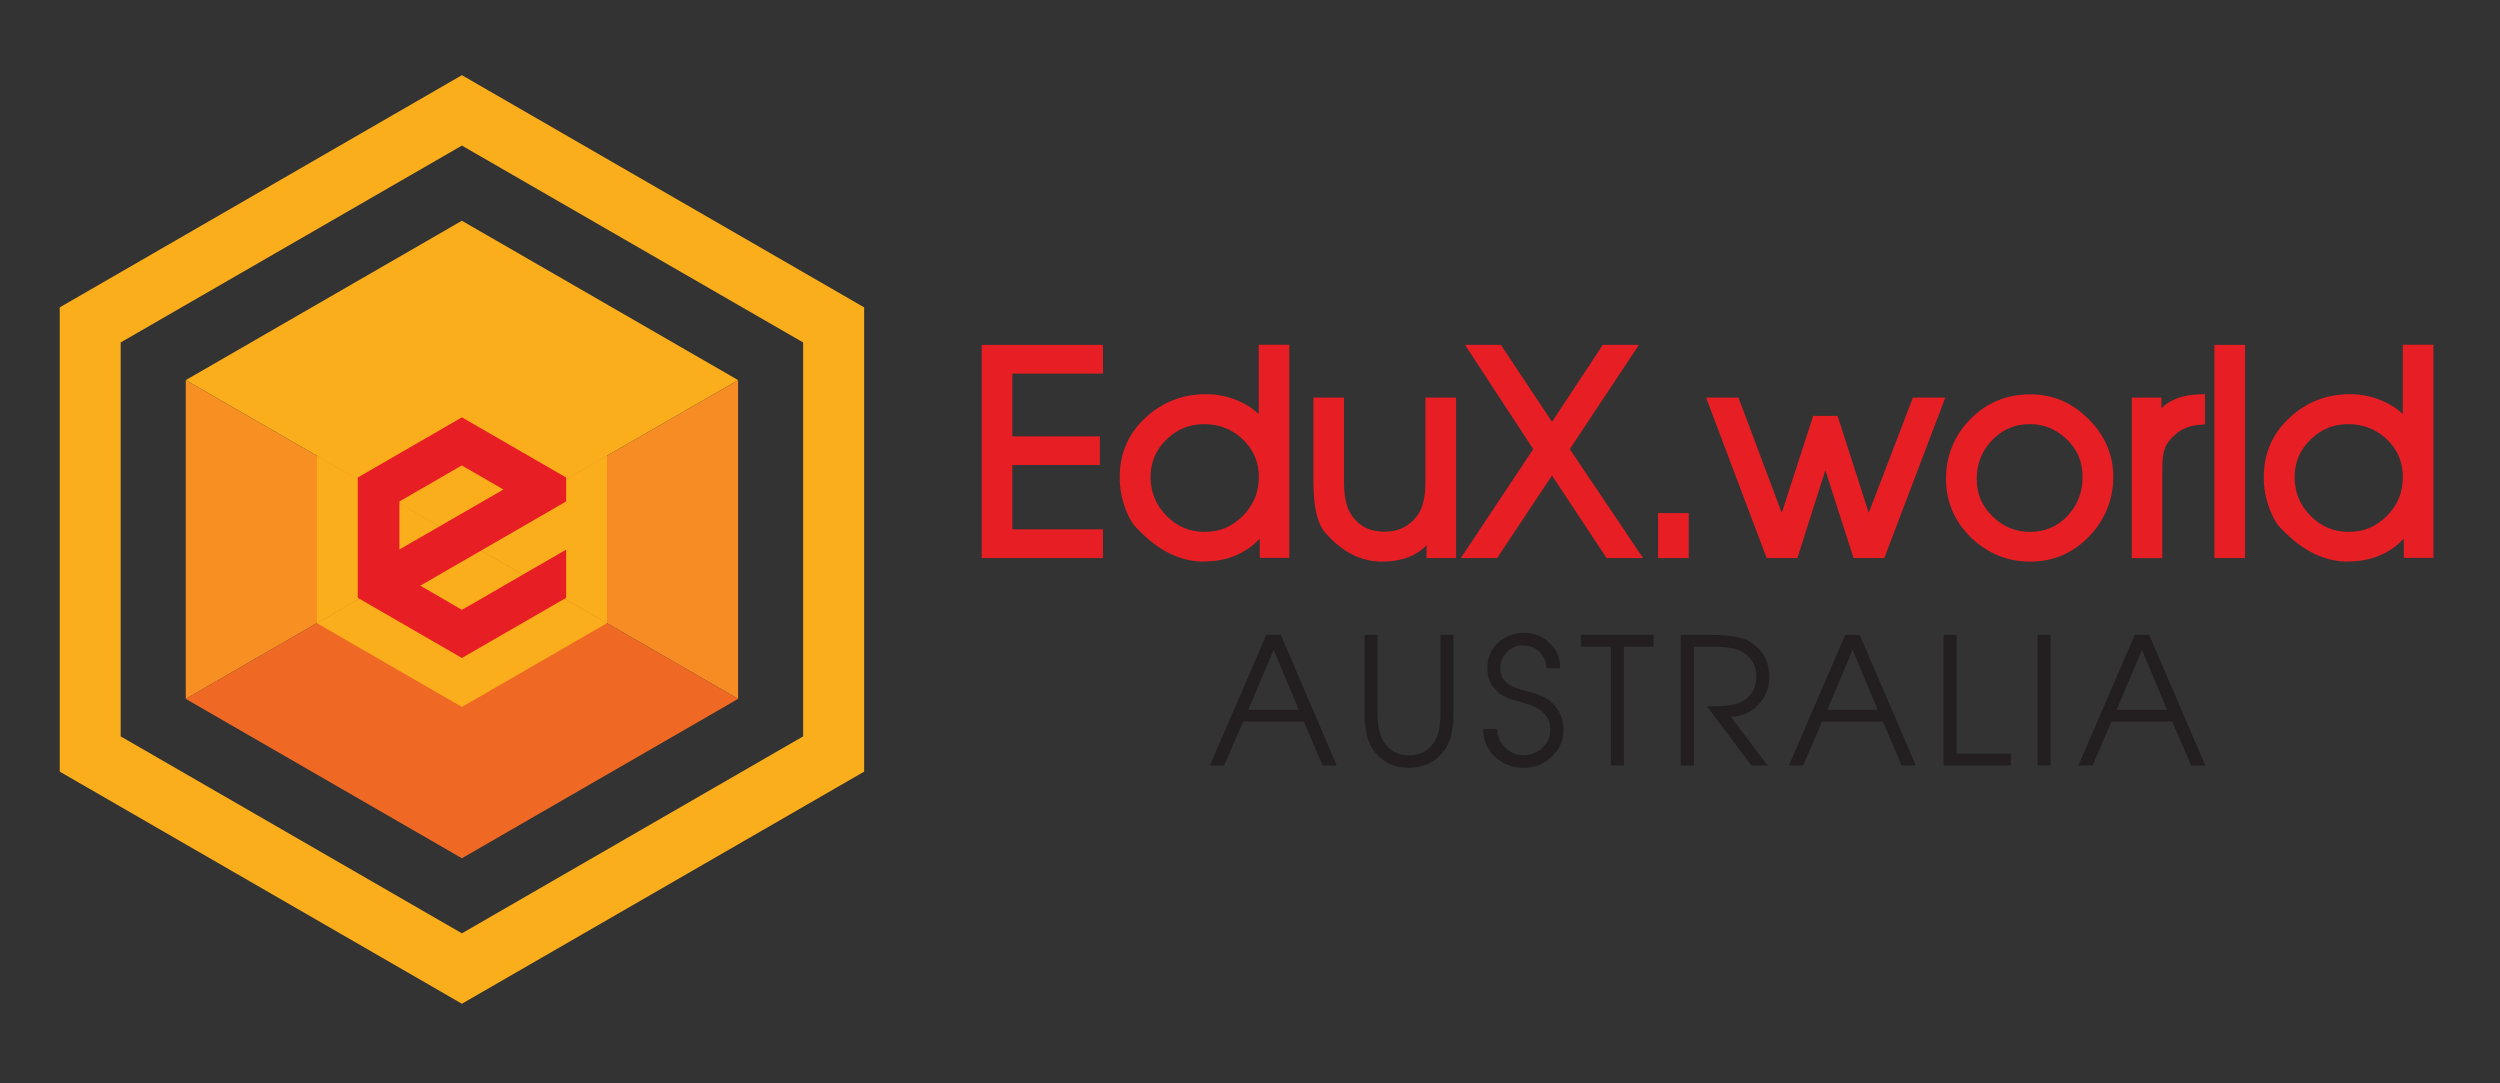 <svg xmlns="http://www.w3.org/2000/svg" xmlns:xlink="http://www.w3.org/1999/xlink" width="150" zoomAndPan="magnify" viewBox="0 0 112.5 48.75" height="65" preserveAspectRatio="xMidYMid meet" version="1.0"><rect x="0" y="0" width="112.5" height="48.75" fill="#333333" stroke="none"/><defs><clipPath id="473058dbd9"><path d="M 2.371 3.383 L 39 3.383 L 39 45.168 L 2.371 45.168 Z M 2.371 3.383 " clip-rule="nonzero"/></clipPath><clipPath id="7caf470096"><path d="M 101 15 L 109.82 15 L 109.82 26 L 101 26 Z M 101 15 " clip-rule="nonzero"/></clipPath></defs><path fill="#ffffff" d="M 13.957 25.512 L 15.121 25.512 L 15.121 25.859 L 13.957 25.859 Z M 13.957 25.512 " fill-opacity="1" fill-rule="nonzero"/><g clip-path="url(#473058dbd9)"><path fill="#fbae1b" d="M 38.887 34.723 L 38.887 13.832 L 20.785 3.383 L 2.688 13.832 L 2.688 34.723 L 20.785 45.168 Z M 5.43 33.137 L 5.43 15.41 L 20.785 6.551 L 36.141 15.41 L 36.141 33.137 L 20.785 42 Z M 5.43 33.137 " fill-opacity="1" fill-rule="nonzero"/></g><path fill="#fbae1b" d="M 33.215 17.105 L 20.785 9.934 L 8.359 17.105 L 20.785 24.273 Z M 33.215 17.105 " fill-opacity="1" fill-rule="nonzero"/><path fill="#f78f22" d="M 8.359 17.105 L 8.359 31.449 L 20.785 24.273 Z M 8.359 17.105 " fill-opacity="1" fill-rule="nonzero"/><path fill="#f68c23" d="M 20.785 24.273 L 33.215 31.449 L 33.215 17.105 Z M 20.785 24.273 " fill-opacity="1" fill-rule="nonzero"/><path fill="#f06924" d="M 8.359 31.449 L 20.785 38.621 L 33.215 31.449 L 20.785 24.273 Z M 8.359 31.449 " fill-opacity="1" fill-rule="nonzero"/><path fill="#fbae1b" d="M 27.312 20.512 L 20.785 16.742 L 14.262 20.512 L 20.785 24.273 Z M 27.312 20.512 " fill-opacity="1" fill-rule="nonzero"/><path fill="#fbae1b" d="M 14.262 20.512 L 14.262 28.043 L 20.785 24.273 Z M 14.262 20.512 " fill-opacity="1" fill-rule="nonzero"/><path fill="#fbae1b" d="M 20.785 24.273 L 27.312 28.043 L 27.312 20.512 Z M 20.785 24.273 " fill-opacity="1" fill-rule="nonzero"/><path fill="#fbae1b" d="M 14.262 28.043 L 20.785 31.812 L 27.312 28.043 L 20.785 24.273 Z M 14.262 28.043 " fill-opacity="1" fill-rule="nonzero"/><path fill="#e81e25" d="M 20.785 20.949 L 22.656 22.027 L 17.973 24.727 L 17.973 22.566 C 17.973 22.566 20.785 20.941 20.785 20.941 Z M 25.098 22.785 L 25.477 22.566 L 25.477 21.488 L 20.785 18.781 L 16.098 21.488 L 16.098 26.902 C 16.098 26.902 20.785 29.609 20.785 29.609 L 25.477 26.902 L 25.477 24.734 C 25.477 24.734 23.602 25.816 23.602 25.816 L 21.727 26.902 L 20.785 27.441 L 18.914 26.355 Z M 25.098 22.785 " fill-opacity="1" fill-rule="evenodd"/><path fill="#e81e25" d="M 44.176 25.113 L 44.176 15.52 L 49.633 15.52 L 49.633 16.812 L 45.555 16.812 L 45.555 19.637 L 49.496 19.637 L 49.496 20.926 L 45.555 20.926 L 45.555 23.82 L 49.633 23.82 L 49.633 25.113 Z M 44.176 25.113 " fill-opacity="1" fill-rule="nonzero"/><path fill="#e81e25" d="M 54.18 25.273 C 53.117 25.273 52.117 24.781 51.199 23.809 C 50.992 23.629 50.809 23.328 50.648 22.906 C 50.477 22.449 50.387 21.961 50.387 21.477 C 50.387 20.418 50.773 19.516 51.535 18.809 C 52.293 18.098 53.211 17.738 54.27 17.738 C 54.832 17.738 55.375 17.863 55.879 18.109 C 56.172 18.246 56.422 18.422 56.641 18.633 L 56.641 15.512 L 58.02 15.512 L 58.02 25.105 L 56.691 25.105 L 56.691 24.238 C 56.043 24.922 55.199 25.266 54.18 25.266 Z M 54.184 19.086 C 53.523 19.086 52.961 19.316 52.484 19.785 C 52.004 20.254 51.777 20.805 51.777 21.473 C 51.777 22.141 52.012 22.727 52.492 23.211 C 52.973 23.699 53.531 23.934 54.211 23.934 C 54.891 23.934 55.457 23.699 55.93 23.211 C 56.41 22.727 56.648 22.156 56.648 21.473 C 56.648 20.789 56.41 20.238 55.926 19.773 C 55.441 19.309 54.867 19.086 54.184 19.086 Z M 54.184 19.086 " fill-opacity="1" fill-rule="nonzero"/><path fill="#e81e25" d="M 62.191 25.273 C 61.25 25.273 60.395 24.84 59.645 23.98 C 59.281 23.57 59.105 22.82 59.105 21.691 L 59.105 17.891 L 60.48 17.891 L 60.48 21.691 C 60.48 22.305 60.574 22.77 60.75 23.066 C 61.086 23.648 61.598 23.926 62.312 23.926 C 62.938 23.926 63.418 23.688 63.781 23.195 C 64.023 22.871 64.145 22.363 64.145 21.691 L 64.145 17.891 L 65.523 17.891 L 65.523 25.113 L 64.195 25.113 L 64.195 24.535 C 63.73 25.023 63.055 25.273 62.191 25.273 Z M 62.191 25.273 " fill-opacity="1" fill-rule="nonzero"/><path fill="#e81e25" d="M 72.297 25.113 L 69.84 21.398 L 67.371 25.113 L 65.738 25.113 L 68.996 20.211 L 65.926 15.52 L 67.543 15.52 L 69.84 18.984 L 72.125 15.52 L 73.75 15.52 L 70.641 20.211 L 73.938 25.113 Z M 72.297 25.113 " fill-opacity="1" fill-rule="nonzero"/><path fill="#e81e25" d="M 74.613 23.09 L 75.992 23.09 L 75.992 25.113 L 74.613 25.113 Z M 74.613 23.09 " fill-opacity="1" fill-rule="nonzero"/><path fill="#e81e25" d="M 83.41 25.113 L 82.141 21.16 L 80.883 25.113 L 79.5 25.113 L 76.773 17.891 L 78.23 17.891 L 80.18 23.078 L 81.594 18.715 L 82.691 18.715 L 84.094 23.078 L 86.082 17.891 L 87.539 17.891 L 84.793 25.113 Z M 83.41 25.113 " fill-opacity="1" fill-rule="nonzero"/><path fill="#e81e25" d="M 91.352 25.273 C 90.332 25.273 89.438 24.902 88.691 24.184 C 87.949 23.457 87.57 22.57 87.57 21.547 C 87.57 20.52 87.941 19.594 88.672 18.855 C 89.402 18.117 90.305 17.746 91.352 17.746 C 92.398 17.746 93.234 18.117 93.977 18.852 C 94.719 19.582 95.098 20.461 95.098 21.461 C 95.098 22.461 94.73 23.395 94.008 24.141 C 93.281 24.895 92.391 25.273 91.359 25.273 Z M 91.352 19.086 C 90.668 19.086 90.113 19.32 89.648 19.805 C 89.18 20.293 88.953 20.863 88.953 21.547 C 88.953 22.23 89.184 22.762 89.66 23.234 C 90.137 23.703 90.691 23.934 91.352 23.934 C 92.016 23.934 92.586 23.699 93.035 23.219 C 93.488 22.73 93.715 22.156 93.715 21.461 C 93.715 20.766 93.48 20.227 93.004 19.77 C 92.523 19.309 91.984 19.086 91.352 19.086 Z M 91.352 19.086 " fill-opacity="1" fill-rule="nonzero"/><path fill="#e81e25" d="M 95.93 25.113 L 95.93 17.891 L 97.262 17.891 L 97.262 18.371 C 97.656 17.98 98.234 17.766 98.984 17.746 L 99.227 17.734 L 99.227 19.098 L 99.008 19.113 C 98.57 19.145 98.211 19.277 97.918 19.527 C 97.656 19.746 97.484 19.977 97.406 20.211 C 97.336 20.402 97.305 20.703 97.305 21.102 L 97.305 25.117 L 95.926 25.117 Z M 95.93 25.113 " fill-opacity="1" fill-rule="nonzero"/><path fill="#e81e25" d="M 99.648 15.52 L 101.027 15.52 L 101.027 25.113 L 99.648 25.113 Z M 99.648 15.52 " fill-opacity="1" fill-rule="nonzero"/><g clip-path="url(#7caf470096)"><path fill="#e81e25" d="M 105.66 25.273 C 104.598 25.273 103.602 24.781 102.68 23.809 C 102.473 23.629 102.293 23.328 102.133 22.906 C 101.961 22.449 101.871 21.961 101.871 21.477 C 101.871 20.418 102.254 19.516 103.02 18.809 C 103.777 18.098 104.695 17.738 105.754 17.738 C 106.312 17.738 106.859 17.863 107.359 18.109 C 107.648 18.246 107.906 18.422 108.125 18.633 L 108.125 15.512 L 109.504 15.512 L 109.504 25.105 L 108.172 25.105 L 108.172 24.238 C 107.527 24.922 106.684 25.266 105.66 25.266 Z M 105.668 19.086 C 105.004 19.086 104.445 19.316 103.969 19.785 C 103.488 20.254 103.258 20.805 103.258 21.473 C 103.258 22.141 103.492 22.727 103.973 23.211 C 104.453 23.699 105.016 23.934 105.695 23.934 C 106.371 23.934 106.938 23.699 107.414 23.211 C 107.895 22.727 108.129 22.156 108.129 21.473 C 108.129 20.789 107.895 20.238 107.41 19.773 C 106.918 19.309 106.352 19.086 105.668 19.086 Z M 105.668 19.086 " fill-opacity="1" fill-rule="nonzero"/></g><path fill="#231f20" d="M 54.445 34.445 L 56.984 28.57 L 57.637 28.57 L 60.156 34.445 L 59.52 34.445 L 58.672 32.473 L 55.938 32.473 L 55.086 34.445 Z M 56.168 31.941 L 58.441 31.941 L 57.316 29.246 L 56.172 31.941 Z M 56.168 31.941 " fill-opacity="1" fill-rule="nonzero"/><path fill="#231f20" d="M 61.406 28.57 L 61.992 28.57 L 61.992 32.145 C 61.992 32.676 62.086 33.09 62.266 33.375 C 62.527 33.781 62.906 33.992 63.41 33.992 C 63.867 33.992 64.23 33.816 64.492 33.457 C 64.711 33.156 64.82 32.727 64.82 32.145 L 64.82 28.57 L 65.406 28.57 L 65.406 32.145 C 65.406 32.871 65.262 33.426 64.969 33.805 C 64.59 34.301 64.066 34.551 63.41 34.551 C 62.75 34.551 62.254 34.316 61.875 33.852 C 61.562 33.473 61.406 32.902 61.406 32.145 Z M 61.406 28.57 " fill-opacity="1" fill-rule="nonzero"/><path fill="#231f20" d="M 66.742 32.801 L 67.371 32.801 C 67.383 33.133 67.5 33.41 67.723 33.637 C 67.949 33.867 68.227 33.984 68.547 33.984 C 68.867 33.984 69.172 33.875 69.41 33.652 C 69.648 33.434 69.766 33.156 69.766 32.82 C 69.766 32.484 69.633 32.207 69.359 31.988 C 69.172 31.84 68.871 31.711 68.449 31.598 C 68.199 31.535 68.023 31.48 67.91 31.434 C 67.715 31.359 67.547 31.27 67.418 31.156 C 67.09 30.871 66.93 30.512 66.93 30.062 C 66.93 29.613 67.094 29.211 67.418 28.918 C 67.734 28.625 68.125 28.48 68.594 28.48 C 69.066 28.48 69.43 28.637 69.742 28.941 C 70.059 29.25 70.215 29.625 70.207 30.066 L 69.594 30.066 C 69.57 29.762 69.465 29.516 69.27 29.328 C 69.07 29.137 68.824 29.043 68.52 29.043 C 68.238 29.043 68.004 29.145 67.805 29.348 C 67.605 29.551 67.512 29.789 67.512 30.066 C 67.512 30.383 67.633 30.621 67.879 30.789 C 68.027 30.891 68.289 30.992 68.676 31.098 C 68.984 31.184 69.184 31.242 69.273 31.277 C 69.477 31.359 69.652 31.465 69.809 31.598 C 70.172 31.926 70.355 32.336 70.355 32.832 C 70.355 33.328 70.18 33.715 69.824 34.051 C 69.465 34.387 69.051 34.551 68.566 34.551 C 68.062 34.551 67.629 34.387 67.27 34.055 C 66.918 33.723 66.742 33.309 66.746 32.801 Z M 66.742 32.801 " fill-opacity="1" fill-rule="nonzero"/><path fill="#231f20" d="M 72.488 34.445 L 72.488 29.102 L 71.137 29.102 L 71.137 28.566 L 74.41 28.566 L 74.41 29.102 L 73.074 29.102 L 73.074 34.445 Z M 72.488 34.445 " fill-opacity="1" fill-rule="nonzero"/><path fill="#231f20" d="M 75.633 34.445 L 75.633 28.57 L 77.035 28.57 C 77.812 28.57 78.367 28.668 78.707 28.859 C 79.312 29.207 79.617 29.746 79.617 30.488 C 79.617 30.965 79.449 31.375 79.113 31.723 C 78.77 32.07 78.363 32.246 77.887 32.254 L 79.543 34.449 L 78.812 34.449 L 76.816 31.785 L 76.992 31.785 C 77.609 31.785 78.039 31.73 78.273 31.625 C 78.781 31.391 79.035 30.996 79.035 30.434 C 79.035 29.996 78.855 29.645 78.488 29.383 C 78.219 29.195 77.777 29.105 77.156 29.105 L 76.227 29.105 L 76.227 34.449 L 75.641 34.449 Z M 75.633 34.445 " fill-opacity="1" fill-rule="nonzero"/><path fill="#231f20" d="M 80.5 34.445 L 83.035 28.57 L 83.688 28.57 L 86.211 34.445 L 85.574 34.445 L 84.727 32.473 L 81.992 32.473 L 81.141 34.445 Z M 82.219 31.941 L 84.496 31.941 L 83.367 29.246 L 82.227 31.941 Z M 82.219 31.941 " fill-opacity="1" fill-rule="nonzero"/><path fill="#231f20" d="M 87.461 34.445 L 87.461 28.57 L 88.047 28.57 L 88.047 33.914 L 90.484 33.914 L 90.484 34.449 L 87.461 34.449 Z M 87.461 34.445 " fill-opacity="1" fill-rule="nonzero"/><path fill="#231f20" d="M 91.691 28.57 L 92.277 28.57 L 92.277 34.445 L 91.691 34.445 Z M 91.691 28.57 " fill-opacity="1" fill-rule="nonzero"/><path fill="#231f20" d="M 93.527 34.445 L 96.062 28.57 L 96.715 28.57 L 99.238 34.445 L 98.602 34.445 L 97.75 32.473 L 95.016 32.473 L 94.168 34.445 Z M 95.242 31.941 L 97.516 31.941 L 96.391 29.246 L 95.246 31.941 Z M 95.242 31.941 " fill-opacity="1" fill-rule="nonzero"/></svg>